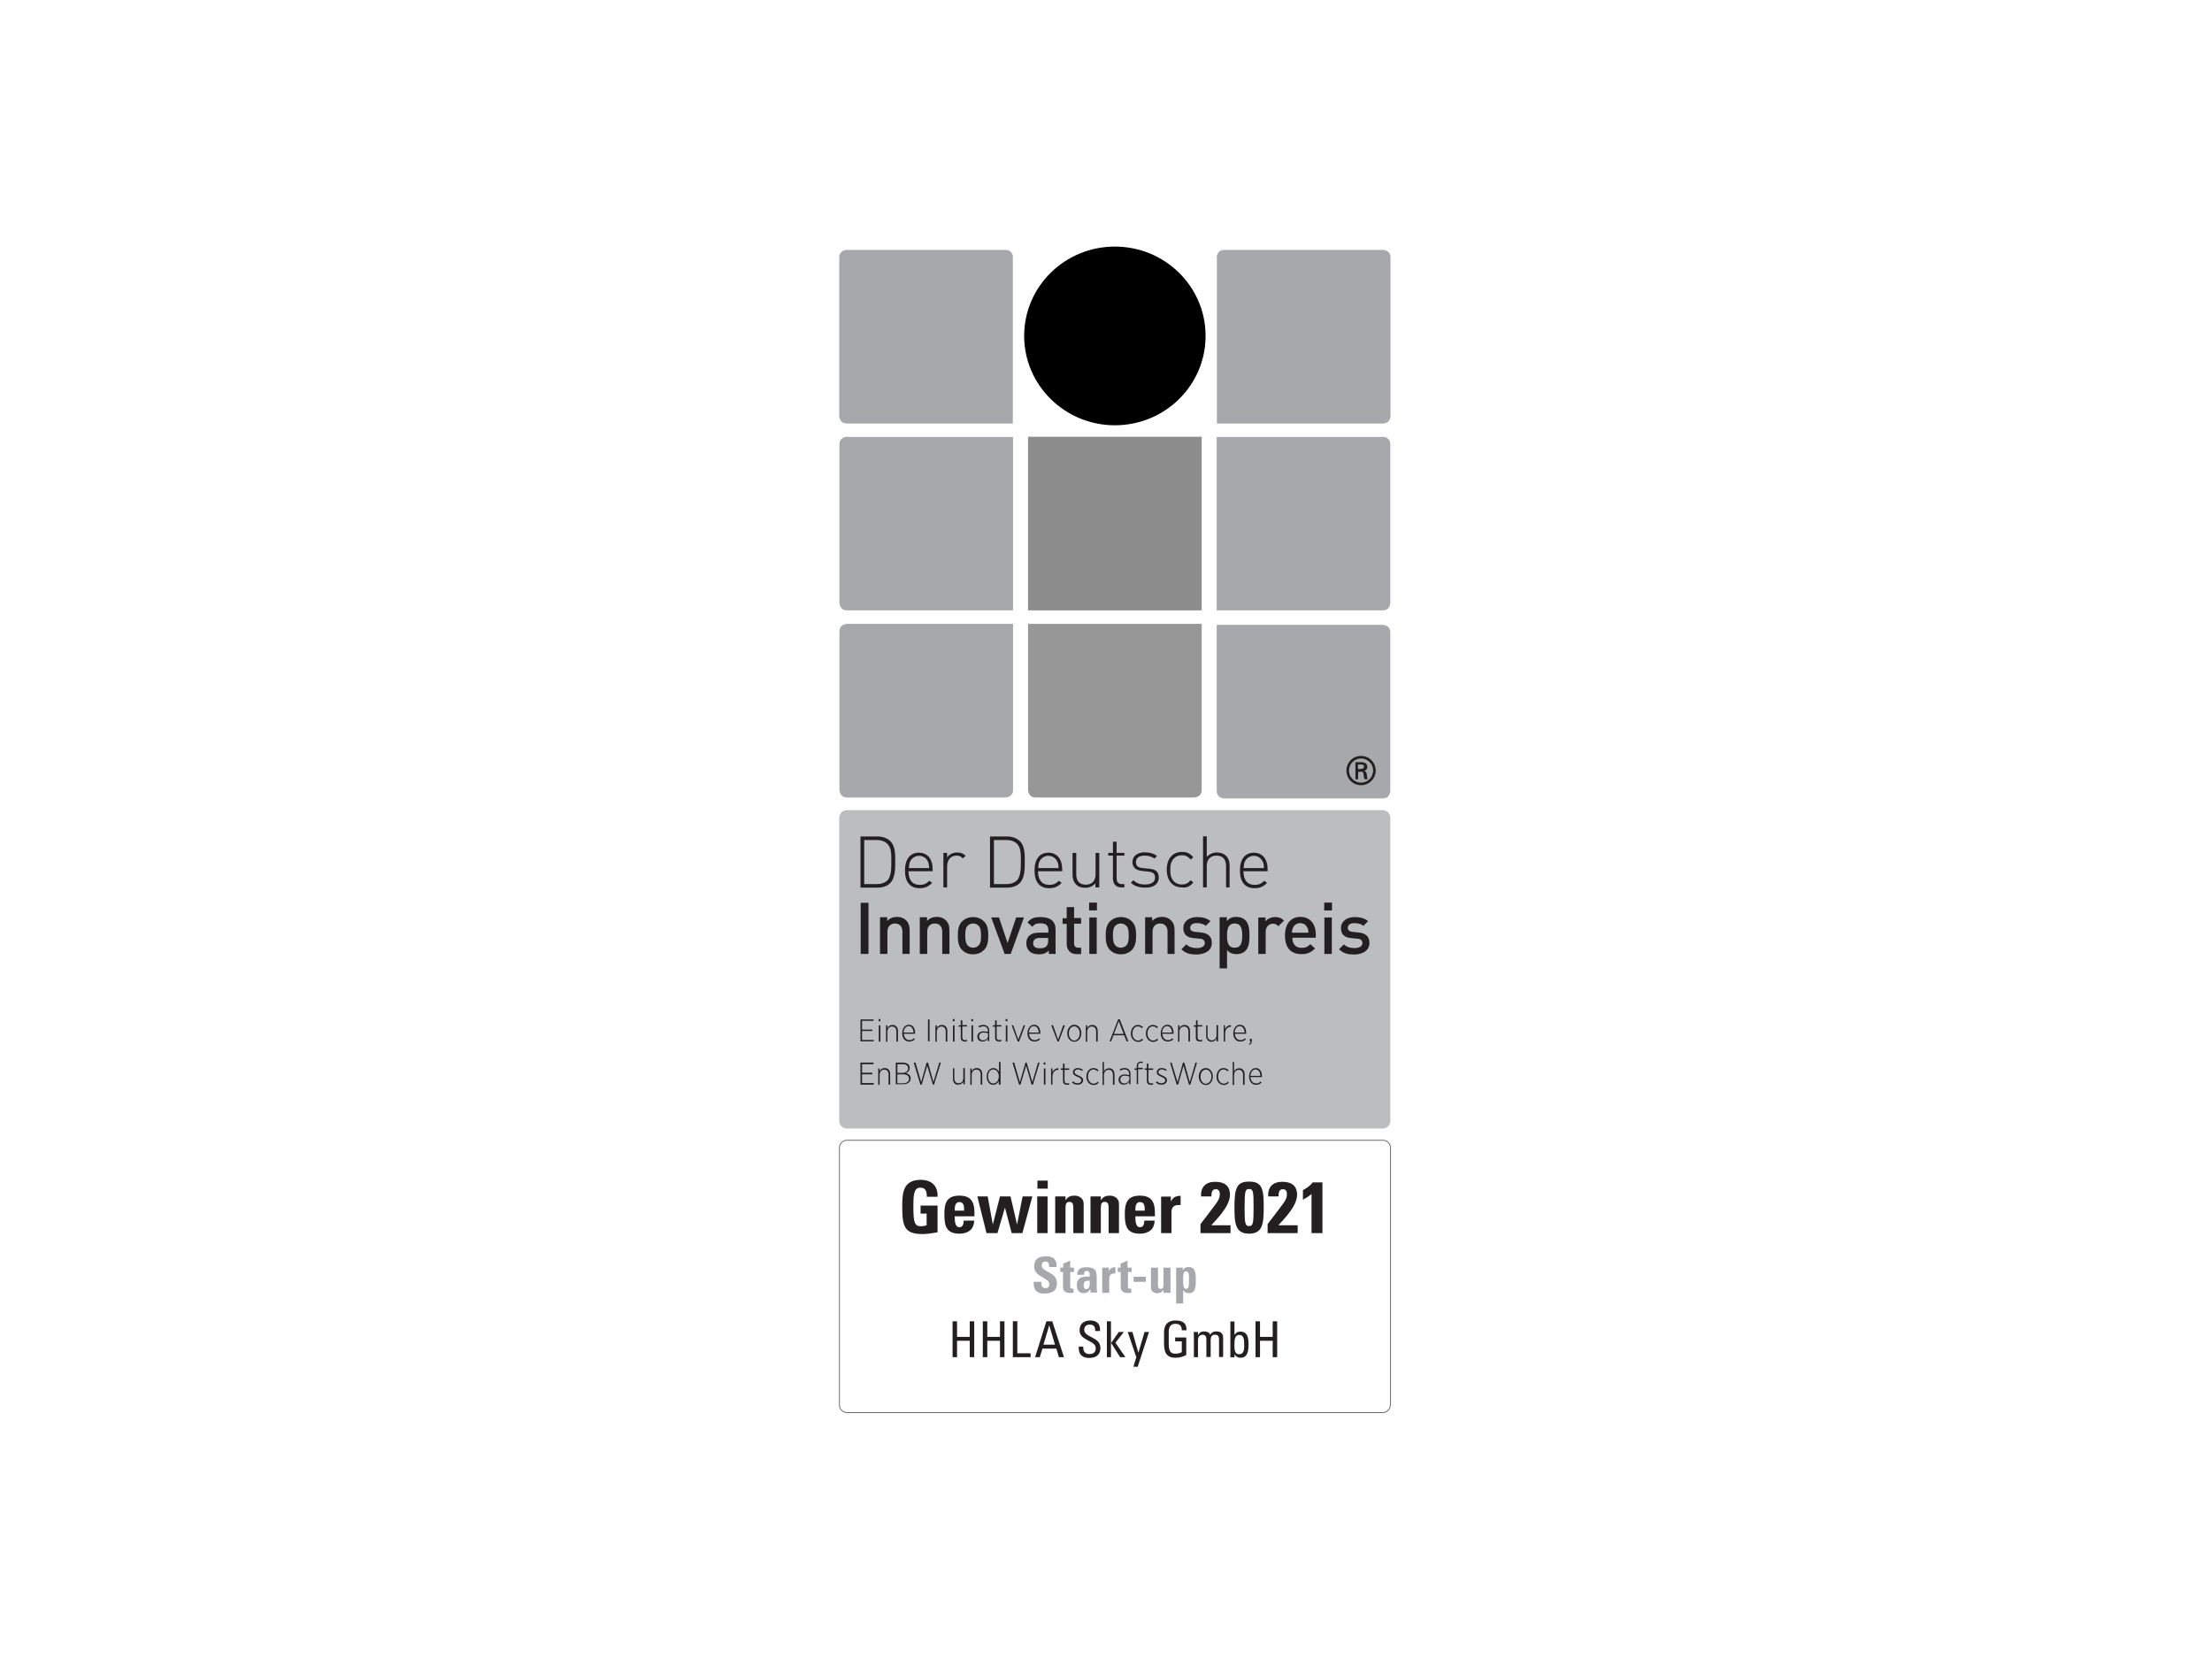 <?xml version="1.0" encoding="UTF-8"?>
<svg xmlns="http://www.w3.org/2000/svg" xml:space="preserve" id="Layer_1" x="0" y="0" version="1.1" viewBox="0 0 1133.9 850.4">
  <style>.st0{fill:none;stroke:#6d6e70;stroke-width:.456}.st1{fill:#bbbdbf}.st2{fill:#231f20}.st3{fill:#a6a8ab}.st4{fill:#8d8d8d}.st5{fill:#979797}</style>
  <g>
    <path d="M712.7 720.2c0 2.1-1.7 3.9-3.9 3.9H434.2c-2.1 0-3.9-1.7-3.9-3.9V588.4c0-2.1 1.7-3.9 3.9-3.9h274.7c2.1 0 3.9 1.7 3.9 3.9v131.8h-.1z" class="st0"></path>
    <path d="M712.7 574.6c0 2.1-1.7 3.9-3.9 3.9H434.1c-2.1 0-3.9-1.7-3.9-3.9V419.2c0-2.1 1.7-3.9 3.9-3.9h274.7c2.1 0 3.9 1.7 3.9 3.9v155.4z" class="st1"></path>
    <path d="M702 483.3c0-3.3-2.1-5-5.6-5.3l-2.9-.3c-2-.2-2.6-1-2.6-2.1 0-1.4 1.1-2.4 3.4-2.4 1.8 0 3.4.4 4.6 1.4l2.4-2.4c-1.7-1.5-4.1-2.1-6.9-2.1-3.9 0-7 2.1-7 5.7 0 3.3 2 4.9 5.5 5.1l3 .3c1.8.1 2.5 1 2.5 2.2 0 1.8-1.8 2.6-4.1 2.6-1.8 0-3.9-.4-5.4-1.9l-2.5 2.5c2.2 2.2 4.8 2.7 7.8 2.7 4.5-.1 7.8-2.1 7.8-6m-19.3-13h-3.8V489h3.8v-18.7zm.1-7.6h-4v4h4v-4zm-12.1 15.4h-8.4c0-1.1.1-1.7.5-2.5.6-1.4 1.9-2.4 3.7-2.4 1.8 0 3.1 1 3.7 2.4.4.8.5 1.4.5 2.5m3.8 2.6V479c0-5.3-2.9-9-7.9-9-4.8 0-7.9 3.5-7.9 9.5 0 7.1 3.7 9.6 8.4 9.6 3.3 0 5.1-1 7-2.9l-2.4-2.2c-1.3 1.3-2.4 1.9-4.5 1.9-3.1 0-4.7-2-4.7-5.2h12zm-16.3-8.8c-1.3-1.3-2.6-1.8-4.5-1.8-2.1 0-4 .9-5 2.2v-2H645V489h3.8v-11.3c0-2.6 1.7-4.2 3.7-4.2 1.3 0 1.9.4 2.8 1.3l2.9-2.9zm-21.4 7.7c0 3.3-.5 6.2-3.9 6.2s-3.9-2.9-3.9-6.2c0-3.3.5-6.2 3.9-6.2s3.9 2.9 3.9 6.2m3.7 0c0-2.8-.2-6-2.1-7.9-1-1-2.7-1.7-4.6-1.7-2 0-3.5.5-4.9 2.2v-2h-3.7v26.2h3.8V487c1.4 1.6 2.9 2.1 4.9 2.1 1.9 0 3.5-.6 4.5-1.7 1.9-1.8 2.1-5 2.1-7.8m-19.3 3.7c0-3.3-2.1-5-5.6-5.3l-2.9-.3c-2-.2-2.6-1-2.6-2.1 0-1.4 1.1-2.4 3.4-2.4 1.8 0 3.4.4 4.6 1.4l2.4-2.4c-1.7-1.5-4.1-2.1-6.9-2.1-3.9 0-7 2.1-7 5.7 0 3.3 2 4.9 5.5 5.1l3 .3c1.8.1 2.5 1 2.5 2.2 0 1.8-1.8 2.6-4.1 2.6-1.8 0-3.9-.4-5.4-1.9l-2.5 2.5c2.2 2.2 4.8 2.7 7.8 2.7 4.5-.1 7.8-2.1 7.8-6m-19.1 5.7v-12c0-2.1-.4-3.9-1.9-5.3-1.1-1.1-2.7-1.7-4.6-1.7-1.9 0-3.7.7-5 2.1v-1.9H587V489h3.8v-11.4c0-2.9 1.8-4.2 3.9-4.2 2.1 0 3.8 1.3 3.8 4.2V489h3.6zm-23.5-9.4c0 2-.1 4-1.3 5.1-.7.7-1.7 1.1-2.8 1.1-1.1 0-2-.4-2.7-1.1-1.1-1.1-1.3-3.1-1.3-5.1 0-2 .1-4 1.3-5.1.7-.7 1.6-1.1 2.7-1.1s2.1.4 2.8 1.1c1.2 1.1 1.3 3.1 1.3 5.1m3.8 0c0-3.1-.4-5.5-2.2-7.3-1.2-1.2-3.1-2.2-5.6-2.2-2.5 0-4.3 1-5.6 2.2-1.8 1.8-2.2 4.2-2.2 7.3 0 3.2.4 5.5 2.2 7.4 1.2 1.2 3 2.2 5.6 2.2 2.5 0 4.4-1 5.6-2.2 1.7-1.9 2.2-4.2 2.2-7.4m-20.2-9.3h-3.8V489h3.8v-18.7zm.1-7.6h-4v4h4v-4zm-8.1 26.3v-3.2h-1.5c-1.4 0-2.1-.8-2.1-2.2v-10.1h3.6v-2.9h-3.6V465h-3.8v5.7h-2.1v2.9h2.1v10.3c0 2.7 1.6 5.2 5.1 5.2h2.3v-.1zm-16.9-6.8c0 1.3-.3 2.2-.8 2.8-1 1-2.1 1.1-3.5 1.1-2.4 0-3.4-1-3.4-2.6s1.1-2.7 3.3-2.7h4.4v1.4zm3.8 6.8v-12.5c0-4.2-2.6-6.4-7.7-6.4-3.1 0-4.9.6-6.7 2.7l2.5 2.3c1-1.3 2-1.8 4.1-1.8 2.9 0 4.1 1.1 4.1 3.5v1.3h-4.9c-4.3 0-6.4 2.2-6.4 5.4 0 1.6.5 3 1.5 4 1.1 1.1 2.7 1.7 5 1.7s3.6-.6 5-1.9v1.7h3.5zm-16.2-18.7h-4l-4.4 13.1-4.4-13.1h-4L515 489h3.1l6.8-18.7zm-22 9.3c0 2-.1 4-1.3 5.1-.7.7-1.7 1.1-2.8 1.1s-2-.4-2.7-1.1c-1.1-1.1-1.3-3.1-1.3-5.1 0-2 .1-4 1.3-5.1.7-.7 1.6-1.1 2.7-1.1s2.1.4 2.8 1.1c1.1 1.1 1.3 3.1 1.3 5.1m3.7 0c0-3.1-.4-5.5-2.2-7.3-1.2-1.2-3.1-2.2-5.6-2.2-2.5 0-4.3 1-5.6 2.2-1.8 1.8-2.2 4.2-2.2 7.3 0 3.2.4 5.5 2.2 7.4 1.2 1.2 3 2.2 5.6 2.2 2.5 0 4.4-1 5.6-2.2 1.8-1.9 2.2-4.2 2.2-7.4m-19.9 9.4v-12c0-2.1-.4-3.9-1.9-5.3-1.1-1.1-2.7-1.7-4.6-1.7-1.9 0-3.7.7-5 2.1v-1.9h-3.7V489h3.8v-11.4c0-2.9 1.8-4.2 3.9-4.2 2.1 0 3.8 1.3 3.8 4.2V489h3.7zm-20.4 0v-12c0-2.1-.4-3.9-1.9-5.3-1.1-1.1-2.7-1.7-4.6-1.7-1.9 0-3.7.7-5 2.1v-1.9h-3.7V489h3.8v-11.4c0-2.9 1.8-4.2 3.9-4.2 2.1 0 3.8 1.3 3.8 4.2V489h3.7zm-21.1-26.2h-4V489h4v-26.2z" class="st2"></path>
    <path d="M647.9 445h-10.4c.1-1.7.2-2.2.6-3.3.8-1.8 2.6-3 4.6-3 2 0 3.8 1.1 4.6 3 .5 1 .6 1.6.6 3.3m1.9 1.5v-.8c0-5.4-2.7-8.6-7.1-8.6-4.5 0-7.1 3.4-7.1 9.1 0 5.9 2.6 9.1 7.5 9.1 2.9 0 4.6-.9 6.4-2.7l-1.4-1.1c-1.5 1.5-2.8 2.1-4.9 2.1-3.8 0-5.8-2.5-5.8-7h12.4v-.1zm-19.5 8.4v-11.3c0-4.1-2.5-6.6-6.5-6.6-2.1 0-3.9.8-5.2 2.3v-10.6h-1.9v26.2h1.9v-11c0-3.3 1.8-5.3 5-5.3s4.9 1.9 4.9 5.3v11h1.8zm-18.6-2.5-1.3-1.2c-1.5 1.7-2.7 2.2-4.6 2.2-2 0-3.6-.8-4.7-2.4-.9-1.3-1.2-2.7-1.2-5.1s.3-3.8 1.2-5.1c1.1-1.5 2.7-2.4 4.7-2.4 1.9 0 3.1.6 4.6 2.2l1.3-1.2c-1.9-2.1-3.4-2.7-5.8-2.7-4.8 0-7.8 3.5-7.8 9.1s3 9.1 7.8 9.1c2.4.3 3.9-.4 5.8-2.5m-17.7-2.5c0-3.5-2.2-4.4-5.2-4.6l-2.9-.3c-2.5-.2-3.6-1.1-3.6-3 0-2.2 1.6-3.4 4.5-3.4 1.9 0 3.6.5 5 1.5l1.3-1.3c-1.5-1.2-3.8-1.9-6.2-1.9-3.9 0-6.4 2-6.4 5 0 2.8 1.8 4.3 5.3 4.6l2.9.3c2.3.2 3.4 1.1 3.4 3 0 2.4-1.9 3.6-5.3 3.6-2.5 0-4.4-.7-5.8-2.2l-1.3 1.3c1.8 1.7 4.1 2.5 7.2 2.5 4.3.2 7.1-1.9 7.1-5.1m-17.6 5v-1.7h-1.3c-1.9 0-2.7-1.1-2.7-2.9v-11.7h4v-1.4h-4v-5.7h-1.9v5.7h-2.4v1.4h2.4v11.7c0 2.7 1.5 4.6 4.3 4.6h1.6zm-12.9 0v-17.7h-1.9v11c0 3.3-1.8 5.3-5 5.3s-4.9-1.9-4.9-5.3v-11h-1.9v11.3c0 2.1.7 3.8 1.8 4.9 1.1 1.1 2.7 1.7 4.7 1.7 2.1 0 3.9-.8 5.2-2.3v2.1h2zm-20.9-9.9h-10.4c.1-1.7.2-2.2.6-3.3.8-1.8 2.6-3 4.6-3 2 0 3.8 1.1 4.6 3 .5 1 .6 1.6.6 3.3m1.9 1.5v-.8c0-5.4-2.7-8.6-7.1-8.6-4.5 0-7.1 3.4-7.1 9.1 0 5.9 2.6 9.1 7.5 9.1 2.9 0 4.6-.9 6.4-2.7l-1.4-1.1c-1.5 1.5-2.8 2.1-4.9 2.1-3.8 0-5.8-2.5-5.8-7h12.4v-.1zm-21.2-5c0 2.9.1 7.5-1.9 9.7-1.5 1.5-3.5 2-5.6 2h-6.3v-22.6h6.3c2.1 0 4.1.5 5.6 2 2.1 2.1 1.9 6 1.9 8.9m2 0c0-3.5.1-7.7-2.5-10.3-1.5-1.5-3.8-2.4-6.5-2.4h-8.8V455h8.8c2.7 0 5-.8 6.5-2.4 2.6-2.7 2.5-7.6 2.5-11.1m-30.3-2.8c-1.2-1.2-2.6-1.7-4.3-1.7-2.1 0-4.2.9-5.2 2.6v-2.4h-1.9v17.7h1.9V444c0-2.9 1.7-5.4 4.7-5.4 1.5 0 2.3.3 3.3 1.4l1.5-1.3zm-18.7 6.3h-10.4c.1-1.7.2-2.2.6-3.3.8-1.8 2.6-3 4.6-3 2 0 3.8 1.1 4.6 3 .4 1 .5 1.6.6 3.3m1.8 1.5v-.8c0-5.4-2.7-8.6-7.1-8.6-4.5 0-7.1 3.4-7.1 9.1 0 5.9 2.6 9.1 7.5 9.1 2.9 0 4.6-.9 6.4-2.7l-1.4-1.1c-1.5 1.5-2.8 2.1-4.9 2.1-3.8 0-5.8-2.5-5.8-7h12.4v-.1zm-21.2-5c0 2.9.1 7.5-1.9 9.7-1.5 1.5-3.5 2-5.6 2H443v-22.6h6.3c2.1 0 4.1.5 5.6 2 2.2 2.1 2 6 2 8.9m2 0c0-3.5.1-7.7-2.5-10.3-1.5-1.5-3.8-2.4-6.5-2.4h-8.8V455h8.8c2.7 0 5-.8 6.5-2.4 2.6-2.7 2.5-7.6 2.5-11.1" class="st2"></path>
    <path d="M441.1 522.6h6.7v.7h-5.9v4.5h5.3v.7h-5.3v4.6h6v.7h-6.8v-11.2z" class="st2"></path>
    <path d="M450.4 522.4h.9v1.1h-.9v-1.1zm.1 3.2h.8v8.3h-.8v-8.3z" class="st2"></path>
    <path d="M454.2 525.6h.7v1.4c.5-.9 1.3-1.6 2.6-1.6 1.7 0 2.8 1.2 2.8 3.1v5.4h-.8v-5.1c0-1.7-.8-2.6-2.2-2.6-1.4 0-2.4 1.1-2.4 2.7v5.1h-.7v-8.4z" class="st2"></path>
    <path d="M462.5 529.7c0-2.6 1.5-4.4 3.4-4.4 2 0 3.2 1.7 3.2 4.2v.4h-5.8c.1 2.1 1.4 3.3 2.9 3.3 1 0 1.7-.4 2.3-1l.5.5c-.7.7-1.6 1.2-2.8 1.2-2.1.1-3.7-1.5-3.7-4.2zm5.8-.4c-.1-1.7-.9-3.3-2.5-3.3-1.4 0-2.5 1.3-2.6 3.3h5.1z" class="st2"></path>
    <path d="M475.7 522.6h.8v11.2h-.8v-11.2z" class="st2"></path>
    <path d="M479.5 525.6h.7v1.4c.5-.9 1.3-1.6 2.6-1.6 1.7 0 2.8 1.2 2.8 3.1v5.4h-.8v-5.1c0-1.7-.8-2.6-2.2-2.6-1.4 0-2.4 1.1-2.4 2.7v5.1h-.7v-8.4z" class="st2"></path>
    <path d="M488.4 522.4h.9v1.1h-.9v-1.1zm.1 3.2h.8v8.3h-.8v-8.3z" class="st2"></path>
    <path d="M492.5 532v-5.7h-1.1v-.7h1.1V523h.8v2.5h2.4v.7h-2.4v5.6c0 1 .6 1.4 1.4 1.4.3 0 .6-.1 1-.2v.7c-.3.2-.7.2-1.1.2-1.2 0-2.1-.6-2.1-1.9z" class="st2"></path>
    <path d="M497.9 522.4h.9v1.1h-.9v-1.1zm.1 3.2h.8v8.3h-.8v-8.3z" class="st2"></path>
    <path d="M501 531.4c0-1.7 1.3-2.7 3.1-2.7.9 0 1.6.1 2.3.3v-.6c0-1.5-.9-2.3-2.3-2.3-.9 0-1.6.3-2.2.6l-.3-.7c.8-.4 1.6-.6 2.5-.6.9 0 1.7.3 2.2.8.5.5.8 1.2.8 2.1v5.4h-.7v-1.3c-.5.8-1.3 1.5-2.7 1.5-1.3.1-2.7-.8-2.7-2.5zm5.5-.5v-1.2c-.6-.2-1.4-.4-2.3-.4-1.5 0-2.3.8-2.3 2v.1c0 1.2.9 1.9 2 1.9 1.4 0 2.6-1 2.6-2.4z" class="st2"></path>
    <path d="M510.1 532v-5.7H509v-.7h1.1V523h.8v2.5h2.4v.7h-2.4v5.6c0 1 .6 1.4 1.4 1.4.3 0 .6-.1 1-.2v.7c-.3.2-.7.2-1.1.2-1.2 0-2.1-.6-2.1-1.9z" class="st2"></path>
    <path d="M515.5 522.4h.9v1.1h-.9v-1.1zm.1 3.2h.8v8.3h-.8v-8.3z" class="st2"></path>
    <path d="M518.6 525.6h.8l2.6 7.3 2.7-7.3h.8l-3.1 8.3h-.7l-3.1-8.3z" class="st2"></path>
    <path d="M526.7 529.7c0-2.6 1.5-4.4 3.4-4.4 2 0 3.2 1.7 3.2 4.2v.4h-5.8c.1 2.1 1.4 3.3 2.9 3.3 1 0 1.7-.4 2.3-1l.5.5c-.7.7-1.6 1.2-2.8 1.2-2.1.1-3.7-1.5-3.7-4.2zm5.8-.4c-.1-1.7-.9-3.3-2.5-3.3-1.4 0-2.5 1.3-2.6 3.3h5.1z" class="st2"></path>
    <path d="M538.9 525.6h.9l2.6 7.3 2.6-7.3h.9l-3.2 8.3h-.6l-3.2-8.3z" class="st2"></path>
    <path d="M547.1 529.7c0-2.5 1.5-4.4 3.6-4.4s3.6 1.9 3.6 4.3v.1c0 2.4-1.5 4.3-3.6 4.3s-3.6-1.9-3.6-4.3zm6.4 0c0-2.1-1.3-3.6-2.8-3.6-1.6 0-2.8 1.5-2.8 3.6v.1c0 2.1 1.3 3.6 2.8 3.6 1.6-.1 2.8-1.6 2.8-3.7z" class="st2"></path>
    <path d="M556.6 525.6h.7v1.4c.5-.9 1.3-1.6 2.6-1.6 1.7 0 2.8 1.2 2.8 3.1v5.4h-.8v-5.1c0-1.7-.8-2.6-2.2-2.6-1.4 0-2.4 1.1-2.4 2.7v5.1h-.7v-8.4z" class="st2"></path>
    <path d="M573.2 522.5h.8l4.4 11.3h-.9l-1.2-3.1h-5.5l-1.2 3.1h-.8l4.4-11.3zm2.8 7.5-2.5-6.5-2.5 6.5h5z" class="st2"></path>
    <path d="M579.7 529.8c0-2.6 1.6-4.4 3.6-4.4 1.2 0 1.9.5 2.6 1.1l-.5.6c-.5-.5-1.2-1-2.1-1-1.5 0-2.8 1.4-2.8 3.6v.1c0 2.2 1.3 3.6 2.9 3.6.9 0 1.6-.4 2.1-1l.5.5c-.6.7-1.4 1.2-2.6 1.2-2.1-.1-3.7-1.8-3.7-4.3z" class="st2"></path>
    <path d="M587.4 529.8c0-2.6 1.6-4.4 3.6-4.4 1.2 0 1.9.5 2.6 1.1l-.5.6c-.5-.5-1.2-1-2.1-1-1.5 0-2.8 1.4-2.8 3.6v.1c0 2.2 1.4 3.6 2.9 3.6.9 0 1.6-.4 2.1-1l.5.5c-.6.7-1.4 1.2-2.6 1.2-2.1-.1-3.7-1.8-3.7-4.3z" class="st2"></path>
    <path d="M595 529.7c0-2.6 1.5-4.4 3.4-4.4 2 0 3.2 1.7 3.2 4.2v.4h-5.8c.1 2.1 1.4 3.3 2.9 3.3 1 0 1.7-.4 2.3-1l.5.5c-.7.7-1.6 1.2-2.8 1.2-2 .1-3.7-1.5-3.7-4.2zm5.8-.4c-.1-1.7-.9-3.3-2.5-3.3-1.4 0-2.5 1.3-2.6 3.3h5.1z" class="st2"></path>
    <path d="M603.9 525.6h.7v1.4c.5-.9 1.3-1.6 2.6-1.6 1.7 0 2.8 1.2 2.8 3.1v5.4h-.8v-5.1c0-1.7-.8-2.6-2.2-2.6-1.4 0-2.4 1.1-2.4 2.7v5.1h-.7v-8.4z" class="st2"></path>
    <path d="M613 532v-5.7h-1v-.7h1.1V523h.8v2.5h2.4v.7h-2.4v5.6c0 1 .6 1.4 1.4 1.4.3 0 .6-.1 1-.2v.7c-.3.2-.7.2-1.1.2-1.3 0-2.2-.6-2.2-1.9z" class="st2"></path>
    <path d="M618.3 530.9v-5.3h.7v5.1c0 1.7.8 2.6 2.2 2.6 1.4 0 2.4-1.1 2.4-2.7v-5.1h.8v8.3h-.8v-1.4c-.4.9-1.3 1.6-2.6 1.6-1.6 0-2.7-1.2-2.7-3.1z" class="st2"></path>
    <path d="M627.2 525.6h.7v2c.5-1.2 1.7-2.1 3.1-2.1v.8c-1.6 0-3 1.2-3 3.5v4.1h-.7v-8.3h-.1z" class="st2"></path>
    <path d="M632.2 529.7c0-2.6 1.5-4.4 3.4-4.4 2 0 3.2 1.7 3.2 4.2v.4H633c.1 2.1 1.4 3.3 2.9 3.3 1 0 1.7-.4 2.3-1l.5.5c-.7.7-1.6 1.2-2.8 1.2-2.1.1-3.7-1.5-3.7-4.2zm5.8-.4c-.1-1.7-.9-3.3-2.5-3.3-1.4 0-2.5 1.3-2.6 3.3h5.1z" class="st2"></path>
    <path d="M640.2 535.1c.7-.3.9-.7.9-1.3h-.4v-1.3h1v1.2c0 1-.4 1.5-1.3 1.9l-.2-.5z" class="st2"></path>
    <path d="M441.1 544.7h6.7v.8h-5.9v4.4h5.3v.8h-5.3v4.5h6v.8h-6.8v-11.3z" class="st2"></path>
    <path d="M450.2 547.7h.7v1.4c.5-.9 1.3-1.6 2.6-1.6 1.7 0 2.8 1.2 2.8 3.1v5.4h-.8v-5.1c0-1.7-.8-2.6-2.2-2.6-1.4 0-2.4 1.1-2.4 2.7v5.1h-.7v-8.4z" class="st2"></path>
    <path d="M459.2 544.7h3.7c1.2 0 2.1.4 2.7.9.5.5.7 1.1.7 1.8 0 1.6-1 2.3-1.9 2.7 1.3.3 2.4 1.1 2.4 2.7 0 1.9-1.5 3-3.9 3h-3.7v-11.1zm6.3 2.9c0-1.3-1-2.1-2.7-2.1H460v4.5h2.7c1.7-.1 2.8-.9 2.8-2.4zm-2.7 3.1H460v4.6h3c1.8 0 3-.9 3-2.3 0-1.5-1.1-2.3-3.2-2.3z" class="st2"></path>
    <path d="M468.4 544.7h.9l2.9 10 2.8-10h.7l2.8 10 3-10h.8l-3.5 11.3h-.6l-2.9-9.7-2.8 9.7h-.7l-3.4-11.3z" class="st2"></path>
    <path d="M488.5 553v-5.4h.7v5.1c0 1.7.8 2.6 2.2 2.6 1.4 0 2.4-1.1 2.4-2.7v-5.1h.8v8.3h-.8v-1.4c-.4.9-1.3 1.6-2.6 1.6-1.7.1-2.7-1.1-2.7-3z" class="st2"></path>
    <path d="M497.4 547.7h.7v1.4c.5-.9 1.3-1.6 2.6-1.6 1.7 0 2.8 1.2 2.8 3.1v5.4h-.8v-5.1c0-1.7-.8-2.6-2.2-2.6-1.4 0-2.4 1.1-2.4 2.7v5.1h-.7v-8.4z" class="st2"></path>
    <path d="M505.8 551.9v-.1c0-2.7 1.7-4.3 3.4-4.3 1.4 0 2.3.9 2.9 1.9v-5h.8V556h-.9v-1.8c-.6 1-1.5 1.9-2.9 1.9-1.7 0-3.3-1.5-3.3-4.2zm6.2 0v-.2c0-2.2-1.4-3.5-2.8-3.5-1.5 0-2.7 1.3-2.7 3.5v.1c0 2.3 1.2 3.6 2.7 3.6 1.4 0 2.8-1.4 2.8-3.5z" class="st2"></path>
    <path d="M519 544.7h.9l2.9 10 2.9-10h.6l2.9 10 2.9-10h.8l-3.4 11.3h-.7l-2.8-9.7-2.9 9.7h-.7l-3.4-11.3z" class="st2"></path>
    <path d="M535 544.6h.9v1.1h-.9v-1.1zm.1 3.1h.8v8.3h-.8v-8.3z" class="st2"></path>
    <path d="M538.8 547.7h.7v2c.5-1.2 1.7-2.1 3.1-2.1v.8h-.1c-1.6 0-3 1.2-3 3.5v4.1h-.7v-8.3z" class="st2"></path>
    <path d="M544.9 554.1v-5.7h-1.1v-.7h1.1v-2.5h.8v2.5h2.4v.7h-2.4v5.6c0 1 .6 1.4 1.4 1.4.3 0 .6-.1 1-.2v.7c-.3.2-.7.2-1.1.2-1.2 0-2.1-.6-2.1-2z" class="st2"></path>
    <path d="m549.5 554.9.5-.6c.8.7 1.6 1 2.5 1 1 0 1.8-.6 1.8-1.5 0-.8-.7-1.3-1.9-1.8-1.4-.6-2.4-1.1-2.4-2.3 0-1.3 1-2.2 2.5-2.2 1 0 1.9.4 2.6.9l-.4.6c-.6-.5-1.4-.8-2.2-.8-1 0-1.7.6-1.7 1.4 0 .8.8 1.2 2 1.7 1.4.6 2.4 1.2 2.4 2.4 0 1.4-1.2 2.3-2.6 2.3-1.2.1-2.3-.3-3.1-1.1z" class="st2"></path>
    <path d="M556.9 551.9c0-2.6 1.6-4.4 3.6-4.4 1.2 0 1.9.5 2.6 1.1l-.5.6c-.5-.5-1.2-1-2.1-1-1.5 0-2.8 1.4-2.8 3.6v.1c0 2.2 1.4 3.6 2.9 3.6.9 0 1.6-.4 2.1-1l.5.5c-.6.7-1.4 1.2-2.6 1.2-2.2-.1-3.7-1.8-3.7-4.3z" class="st2"></path>
    <path d="M565.2 544.4h.7v4.8c.5-.9 1.3-1.6 2.6-1.6 1.7 0 2.8 1.2 2.8 3.1v5.4h-.8V551c0-1.7-.8-2.6-2.2-2.6-1.4 0-2.4 1.1-2.4 2.7v5.1h-.7v-11.8z" class="st2"></path>
    <path d="M573.4 553.5c0-1.7 1.3-2.7 3.1-2.7.9 0 1.6.1 2.3.3v-.6c0-1.5-.9-2.3-2.3-2.3-.9 0-1.6.3-2.2.6l-.3-.7c.8-.4 1.6-.6 2.5-.6.9 0 1.7.3 2.2.8.5.5.8 1.2.8 2.1v5.4h-.7v-1.3c-.5.8-1.4 1.5-2.7 1.5-1.3.1-2.7-.8-2.7-2.5zm5.5-.5v-1.2c-.6-.2-1.4-.4-2.3-.4-1.5 0-2.3.8-2.3 2v.1c0 1.2.9 1.9 2 1.9 1.4 0 2.6-1 2.6-2.4z" class="st2"></path>
    <path d="M582.7 548.4h-1.1v-.7h1.1v-.9c0-.9.2-1.5.6-2 .4-.4.9-.6 1.5-.6.4 0 .7.1 1 .1v.7c-.4-.1-.7-.2-1-.2-1 0-1.4.6-1.4 1.8v.8h2.4v.7h-2.4v7.6h-.7v-7.3z" class="st2"></path>
    <path d="M587.9 554.1v-5.7h-1.1v-.7h1.1v-2.5h.8v2.5h2.4v.7h-2.4v5.6c0 1 .6 1.4 1.4 1.4.3 0 .6-.1 1-.2v.7c-.3.2-.7.2-1.1.2-1.2 0-2.1-.6-2.1-2z" class="st2"></path>
    <path d="m592.5 554.9.5-.6c.8.7 1.6 1 2.5 1 1 0 1.8-.6 1.8-1.5 0-.8-.7-1.3-1.9-1.8-1.4-.6-2.4-1.1-2.4-2.3 0-1.3 1-2.2 2.5-2.2 1 0 1.9.4 2.6.9l-.4.6c-.6-.5-1.4-.8-2.2-.8-1 0-1.7.6-1.7 1.4 0 .8.8 1.2 2 1.7 1.4.6 2.4 1.2 2.4 2.4 0 1.4-1.2 2.3-2.6 2.3-1.2.1-2.3-.3-3.1-1.1z" class="st2"></path>
    <path d="M599.8 544.7h.8l3 10 2.8-10h.7l2.8 10 2.9-10h.8l-3.4 11.3h-.7l-2.8-9.7-2.8 9.7h-.7l-3.4-11.3z" class="st2"></path>
    <path d="M614.5 551.9c0-2.5 1.5-4.4 3.6-4.4s3.6 1.9 3.6 4.3v.1c0 2.4-1.5 4.3-3.6 4.3-2-.1-3.6-1.9-3.6-4.3zm6.5 0c0-2.1-1.3-3.6-2.8-3.6-1.6 0-2.8 1.5-2.8 3.6v.1c0 2.1 1.3 3.6 2.8 3.6 1.6-.2 2.8-1.7 2.8-3.7z" class="st2"></path>
    <path d="M623.6 551.9c0-2.6 1.6-4.4 3.6-4.4 1.2 0 1.9.5 2.6 1.1l-.5.6c-.5-.5-1.2-1-2.1-1-1.5 0-2.8 1.4-2.8 3.6v.1c0 2.2 1.4 3.6 2.9 3.6.9 0 1.6-.4 2.1-1l.5.5c-.6.7-1.4 1.2-2.6 1.2-2.1-.1-3.7-1.8-3.7-4.3z" class="st2"></path>
    <path d="M631.9 544.4h.7v4.8c.5-.9 1.3-1.6 2.6-1.6 1.7 0 2.8 1.2 2.8 3.1v5.4h-.8V551c0-1.7-.8-2.6-2.2-2.6-1.4 0-2.4 1.1-2.4 2.7v5.1h-.7v-11.8z" class="st2"></path>
    <path d="M640.3 551.9c0-2.6 1.5-4.4 3.4-4.4 2 0 3.2 1.7 3.2 4.2v.4H641c.1 2.1 1.4 3.3 2.9 3.3 1 0 1.7-.4 2.3-1l.5.5c-.7.7-1.6 1.2-2.8 1.2-2 0-3.6-1.6-3.6-4.2zm5.8-.4c-.1-1.8-.9-3.3-2.5-3.3-1.4 0-2.5 1.3-2.6 3.3h5.1z" class="st2"></path>
    <path d="M519.3 132s0-3.9-3.9-3.9h-81.3s-3.9 0-3.9 3.9v81.2s0 3.9 3.9 3.9h85.1V132h.1z" class="st3"></path>
    <path d="M571.5 218c25.7 0 46.5-20.5 46.5-45.8 0-25.3-20.8-45.8-46.5-45.8S525 146.9 525 172.2c0 25.2 20.8 45.8 46.5 45.8"></path>
    <path d="M623.7 132s0-3.9 3.9-3.9h81.3s3.9 0 3.9 3.9v81.2s0 3.9-3.9 3.9h-85.1V132h-.1z" class="st3"></path>
    <path d="M434.2 223.9s-3.9 0-3.9 3.9V309s0 3.9 3.9 3.9h85.1V224h-85.1v-.1z" class="st3"></path>
    <path d="M527 312.9h89v-89h-89v89z" class="st4"></path>
    <path d="M708.8 223.9s3.9 0 3.9 3.9V309s0 3.9-3.9 3.9h-85.1V224h85.1v-.1z" class="st3"></path>
    <path d="M434.2 319.8s-3.9 0-3.9 3.9v81.2s0 3.9 3.9 3.9h81.2s3.9 0 3.9-3.9v-85.1h-85.1z" class="st3"></path>
    <path d="M527 319.8v85.1s0 3.9 3.9 3.9h81.2s3.9 0 3.9-3.9v-85.1h-89z" class="st5"></path>
    <path d="M708.8 320.3s3.9 0 3.9 3.9v81.2s0 3.9-3.9 3.9h-81.2s-3.9 0-3.9-3.9v-85.1h85.1z" class="st3"></path>
    <path d="M697.7 402.5c4.1 0 7.5-3.3 7.5-7.5 0-4.1-3.3-7.5-7.5-7.5s-7.5 3.3-7.5 7.5 3.3 7.5 7.5 7.5m0-1.3c-3.4 0-6.2-2.8-6.2-6.2 0-3.4 2.8-6.2 6.2-6.2 3.4 0 6.2 2.8 6.2 6.2-.1 3.5-2.8 6.2-6.2 6.2m-.4-5.7c.5 0 .9 0 1.3.4s.4 1.1.5 1.9c.1.5.2 1.1.3 1.6h1.7c-.3-.8-.4-1.7-.5-2.5-.1-1-.3-1.5-1.5-1.7 1.2-.2 1.8-1 1.8-2.1 0-2-1.7-2.4-3.3-2.4h-2.8v8.8h1.4v-3.8h1.1v-.2zm-1.2-1.3v-2.3h1.7c1.1 0 1.4.3 1.4 1s-.3 1.2-1.6 1.3h-1.5z" class="st2"></path>
    <path d="M490.6 695.7v-8.4h6.5v8.4h2.3v-18.4h-2.3v8h-6.5v-8h-2.3v18.4h2.3zm15.5 0v-8.4h6.5v8.4h2.3v-18.4h-2.3v8h-6.5v-8h-2.3v18.4h2.3zm22.2 0v-2h-6.8v-16.4h-2.3v18.4h9.1zm2.3 0h2.4l1.4-4.4h7.1l1.3 4.4h2.6l-6-18.4h-3l-5.8 18.4zm10.2-6.4h-5.9l2.9-9.8h.1l2.9 9.8zm12.2.9c-.1 1.8-.1 5.9 5.4 5.9 3 0 5.7-1.3 5.7-5.1 0-5.8-8.3-5.3-8.3-9.3 0-2 1.4-2.7 2.8-2.7 2.2 0 2.9 1.3 2.8 3.3h2.5c.2-3.8-1.7-5.4-5.1-5.4-3.1 0-5.4 1.7-5.4 5 0 5.5 8.3 5.1 8.3 9.2 0 2.2-1.4 3-3.3 3-1.5 0-3.1-.8-3.1-3.3v-.5H553v-.1zm16.6-1.7 4.6 7.2h2.7l-5.1-7.4 4.3-5.5h-2.6l-3.9 5.6h-.1v-11.1h-2.1v18.4h2.1v-7.2h.1zm10.9-5.7h-2.4l4.4 12.9-1.5 4.9h2.2l5.8-17.8h-2.3l-3.1 10.5h-.1l-3-10.5zm27.7-.6c.2-3.9-1.7-5.3-5.7-5.3-3.9 0-5.8 2.3-5.8 6v6c0 5.1 1.9 7.1 5.8 7.1 2.4 0 4.1-.6 5.6-1.4v-9h-5.7v2h3.4v5.5c-.5.4-1.6.8-3.3.8-2.2 0-3.4-1-3.4-5.1v-6.2c0-3.9 2.7-4 3.4-4 2.4 0 3.3 1.2 3.3 3.3h2.4v.3zm12.4 13.5V687c0-.5.1-1.8.7-2.3.6-.5.8-.5 1.6-.5 1.7 0 2 1.2 2 2.5v8.9h2.1v-9.8c0-3-2.2-3.3-3.5-3.3-1.2 0-2.3.3-3.1 1.7-.5-1.2-1.8-1.7-3-1.7-1.5 0-2.6.5-3.2 1.9h-.1v-1.6h-2.2c.1.9.1 1.8.1 2.7v10.2h2.1V687c0-.5.1-1.3.5-1.9.3-.5 1.2-.9 1.8-.9 1.7 0 2 1.2 2 2.5v8.9h2.2v.1zm12.2-6.9c0-1.7.1-4.5 2.4-4.5 2.2 0 2.6 1.8 2.6 5.2 0 1.9 0 4.7-2.6 4.7-2.7.1-2.4-3.5-2.4-5.4zm0 5.4c.8 1.2 1.7 1.8 3 1.8 2.1 0 4.2-.8 4.2-6.5 0-3.2-.1-6.9-4.3-6.9-1.2 0-2.1.5-2.8 1.6h-.1v-6.8h-2.1v18.4h2.1v-1.6zm13.1 1.5v-8.4h6.5v8.4h2.3v-18.4h-2.3v8h-6.5v-8h-2.3v18.4h2.3z" class="st2"></path>
    <path d="M541.8 657.7c0-5.8-7.8-5.5-7.8-9 0-1.3.7-2 2-2 1.6 0 1.8 1.4 1.8 2.8h3.8c.3-3.9-1.6-5.5-5.4-5.5-4.7 0-6.1 2.3-6.1 5.2 0 5.5 7.8 5.7 7.8 9 0 1.3-.6 2.1-1.9 2.1-2.1 0-2.2-1.5-2.2-3.2h-3.9c-.2 3.2.7 6 5.5 6 2.9-.1 6.4-.6 6.4-5.4zm1.6-5.7h1.5v7.9c0 .8.4 2.9 3.5 2.9.9 0 1.4-.1 1.9-.1v-2.2c-.2.1-.4.1-.6.1-1.2 0-1.1-.6-1.1-1.6v-7h1.9v-2.2h-1.9v-3.6l-3.6 1.6v2h-1.5v2.2h-.1zm15.2 4.5c0 1.4.3 4.3-1.8 4.3-1.2 0-1.3-1.1-1.3-2 0-2.4 1.3-2.2 3.1-2.3zm3.5-2.6c0-2.3-.6-4.3-5.2-4.3-1.4 0-2.6.2-3.4.8-.8.6-1.3 1.6-1.3 3.1h3.5c0-1 .1-2 1.4-2 1.3 0 1.5.8 1.5 1.9v1c-3.3-.1-6.6.1-6.6 4.4 0 2.2.9 4.1 3.4 4.1 1.6 0 2.6-.6 3.4-2h.1l.2 1.7h3.3c-.1-.8-.2-1.6-.2-2.4v-6.3h-.1zm2.9-4.1v12.9h3.6v-7c0-1.3.1-3.1 3.2-2.9v-3.2c-1.5 0-2.7.4-3.3 1.9h-.1v-1.7H565zm8 2.2h1.5v7.9c0 .8.4 2.9 3.5 2.9.9 0 1.4-.1 1.9-.1v-2.2c-.2.1-.4.1-.6.1-1.2 0-1.1-.6-1.1-1.6v-7h1.9v-2.2H578v-3.6l-3.6 1.6v2H573v2.2zm8.1 2.5v2.6h6.3v-2.6h-6.3zm15.3 8.2h3.7c-.1-.8-.1-1.7-.1-2.6v-10.3h-3.6v8.9c0 1.1-.2 2-1.4 2s-1.4-.8-1.4-2v-8.9H590v10.3c0 1.8 1.5 2.8 3.2 2.8.7 0 1.3-.1 1.8-.4.5-.2.9-.6 1.3-1.2h.1v1.4zm11.6-2c-1.2 0-1.5-1.4-1.5-4.6 0-2.6 0-4.4 1.5-4.4 1.6 0 1.5 1.8 1.5 4.4 0 3.3-.2 4.6-1.5 4.6zm-5.1-10.9v18.4h3.6v-6.8h.1c.7 1.1 1.6 1.5 2.9 1.5 3.6 0 3.5-4 3.5-6.6 0-2.7.1-6.8-3.6-6.8-1.4 0-2.4.4-3 1.7h-.1v-1.4h-3.4z" class="st3"></path>
    <path d="M480.6 613.5c.3-5.6-3.1-8.7-8.6-8.7-9.2 0-9.5 6.9-9.5 13.7 0 10.2 1.1 14.1 10.5 14.1 2.2 0 6.1-.6 7.6-.9V618h-8.7v4.1h3.1v6c-.9.3-1.9.5-2.8.5-3.2 0-4-1.5-4-9.9 0-5.2 0-9.9 3.5-9.9 3 0 3.4 2.2 3.4 4.7h5.5zm8.8 7.1c0-1.6 0-4.4 2.4-4.4 2.5 0 2.4 2.6 2.4 4.4h-4.8zm10.1 2.9c.2-6-.6-10.6-7.7-10.6-6.9 0-7.7 4.4-7.7 9.5 0 5.9.9 10 7.7 10 2.5 0 4.3-.7 5.6-1.8 1.3-1.2 1.9-2.8 2-4.9H494c0 1.6-.4 3.4-2.2 3.4-2.3 0-2.4-3.4-2.4-5.6h10.1zm6.2 8.6h5.6l3.8-12.9h.1l3.4 12.9h5.5l5.1-18.8h-5l-2.8 14.2h-.1l-3.3-14.2h-5.4l-3.6 14.2h-.1l-2.6-14.2H501l4.7 18.8zm31.3-18.8h-5.3v18.8h5.3v-18.8zm-5.2-8.1v4.1h5.3v-4.1h-5.3zm14.4 8.1h-5.3v18.8h5.3v-13c0-1.7.3-3 2-3s2 1.3 2 3v13h5.3V617c0-2.6-2.2-4.1-4.7-4.1-1 0-1.8.1-2.6.5-.7.3-1.3.9-1.9 1.7h-.1v-1.8zm18.1 0H559v18.8h5.3v-13c0-1.7.3-3 2-3s2 1.3 2 3v13h5.3V617c0-2.6-2.2-4.1-4.7-4.1-1 0-1.8.1-2.6.5-.7.3-1.3.9-1.9 1.7h-.1v-1.8zm17.7 7.3c0-1.6 0-4.4 2.4-4.4 2.5 0 2.4 2.6 2.4 4.4H582zm10 2.9c.2-6-.6-10.6-7.7-10.6-6.9 0-7.7 4.4-7.7 9.5 0 5.9.9 10 7.7 10 2.5 0 4.3-.7 5.6-1.8 1.3-1.2 1.9-2.8 2-4.9h-5.3c0 1.6-.4 3.4-2.2 3.4-2.3 0-2.4-3.4-2.4-5.6h10zm3.2-10.2v18.8h5.3v-10.2c0-1.9.1-4.5 4.7-4.2V613c-2.1 0-3.9.6-4.9 2.8h-.1v-2.4h-5v-.1zm35.6 18.8v-4h-9.9c2.8-3.1 9.6-9.8 9.6-15.6 0-4.9-3.1-6.7-7.6-6.7-4.8 0-7.5 2.7-7.2 7.5h5.3c0-1.7.1-3.7 2.3-3.7 1.5 0 2 1.2 2 2.5 0 3.2-1.7 4.5-9.9 15.4v4.6h15.4zm9.5-26.4c-6.4 0-7.5 3.3-7.5 13.3 0 8.2.5 13.4 7.5 13.4s7.5-5.3 7.5-13.4c.1-9.9-1-13.3-7.5-13.3zm0 3.8c2.2 0 2.3 1.5 2.3 9.5 0 7.9-.2 9.5-2.3 9.5s-2.3-1.7-2.3-9.5c.1-7.9.1-9.5 2.3-9.5zm24.9 22.6v-4h-9.9c2.8-3.1 9.6-9.8 9.6-15.6 0-4.9-3.1-6.7-7.6-6.7-4.8 0-7.5 2.7-7.2 7.5h5.3c0-1.7.1-3.7 2.3-3.7 1.5 0 2 1.2 2 2.5 0 3.2-1.7 4.5-9.9 15.4v4.6h15.4zm2.7-17.1c1.5-.8 3.1-1.8 4.4-2.9v20h5.6v-26h-5c-1.3 1.8-3.2 3-5 4v4.9z" class="st2"></path>
  </g>
</svg>

